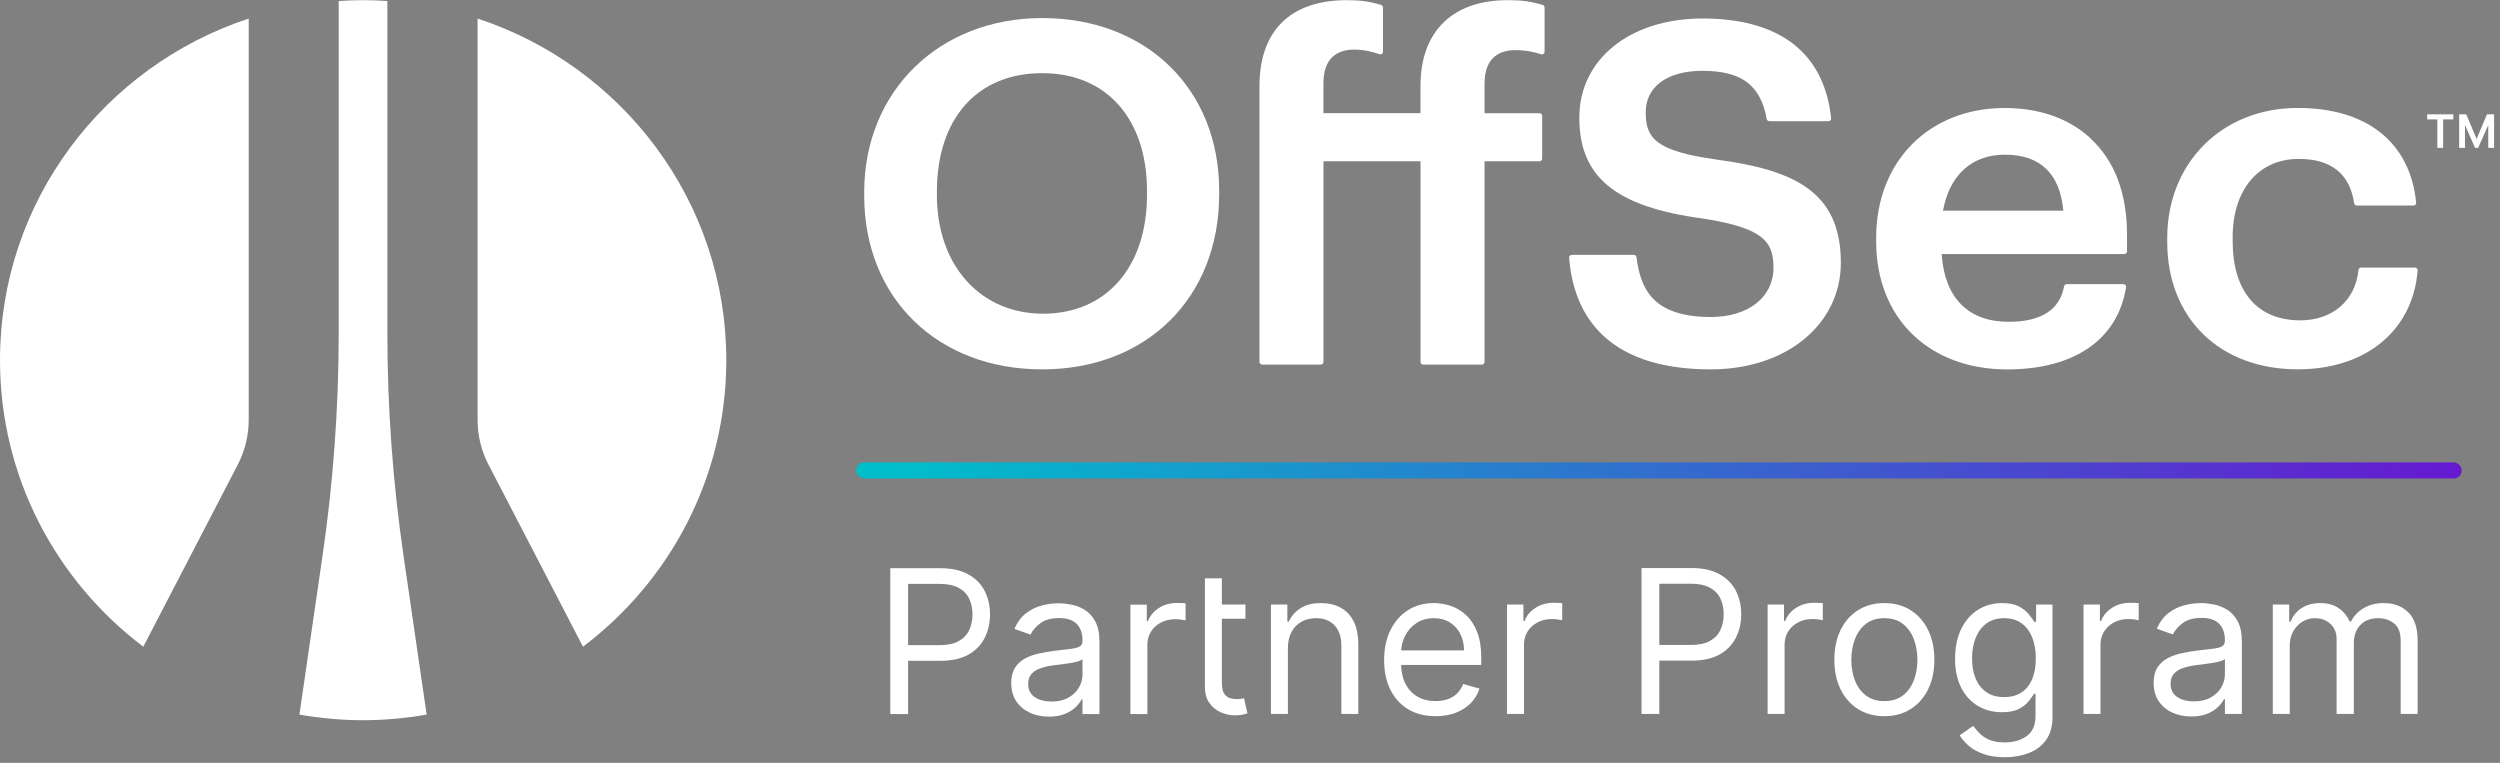 <svg width="331" height="101" viewBox="0 0 331 101" fill="none" xmlns="http://www.w3.org/2000/svg">
<rect x="0" y="0" width="331" height="101" fill="#808080" stroke="none"/>
<path d="M137.984 2.391C124.334 2.391 114.421 12.079 114.421 25.426V25.927C114.421 39.455 124.111 48.904 137.984 48.904C151.857 48.904 161.418 39.379 161.418 25.741V25.24C161.418 11.788 151.781 2.391 137.984 2.391ZM124.046 25.362C124.046 15.691 129.387 9.685 137.984 9.685C146.581 9.685 151.863 15.814 151.863 25.298V25.799C151.863 35.359 146.469 41.534 138.113 41.534C129.758 41.534 124.046 35.091 124.046 25.857V25.356V25.362Z" fill="white"/>
<path d="M204.242 0.661C202.715 0.189 201.516 0.02 199.647 0.02C192.29 0.02 188.072 4.168 188.072 11.397V14.98H175.221V11.025C175.221 7.343 177.43 6.568 179.287 6.568C180.727 6.568 181.884 6.912 182.63 7.174C182.736 7.215 182.859 7.197 182.953 7.133C183.048 7.069 183.106 6.964 183.106 6.848V0.987C183.106 0.836 183.006 0.702 182.86 0.655C181.332 0.189 180.145 0.02 178.324 0.02C170.861 0.02 166.754 4.063 166.754 11.398V47.926C166.754 48.118 166.912 48.27 167.112 48.27H174.869C175.063 48.27 175.227 48.112 175.227 47.926V21.348H188.078V47.932C188.078 48.124 188.237 48.275 188.437 48.275H196.193C196.387 48.275 196.552 48.118 196.552 47.932V21.348H203.826C204.02 21.348 204.184 21.191 204.184 21.004V15.33C204.184 15.138 204.026 14.986 203.826 14.986H196.552V11.094C196.552 7.412 198.761 6.638 200.617 6.638C202.145 6.638 203.315 6.935 204.025 7.18C204.137 7.22 204.254 7.203 204.349 7.139C204.443 7.075 204.502 6.97 204.502 6.853V0.987C204.502 0.835 204.402 0.701 204.255 0.655L204.243 0.661H204.242Z" fill="white"/>
<path d="M227.076 21.092C219.22 19.985 217.892 18.284 217.892 14.887C217.892 11.491 220.707 9.376 225.419 9.376C230.578 9.376 233.117 11.287 233.916 15.761C233.945 15.93 234.092 16.047 234.269 16.047H242.089C242.189 16.047 242.289 16.006 242.354 15.93C242.418 15.861 242.454 15.761 242.442 15.662C241.531 7.017 235.649 2.449 225.419 2.449C215.812 2.449 209.101 7.844 209.101 15.575C209.101 23.306 213.714 27.395 225.554 28.945C233.475 30.204 234.808 31.975 234.808 35.459C234.808 39.35 231.471 41.972 226.512 41.972C218.761 41.972 217.198 38.162 216.669 34.049C216.645 33.874 216.493 33.746 216.316 33.746H208.108C208.008 33.746 207.914 33.787 207.849 33.857C207.785 33.927 207.749 34.02 207.755 34.119C208.266 40.866 211.939 48.905 226.512 48.905C236.489 48.905 243.728 42.963 243.728 34.783C243.728 25.235 237.358 22.468 227.075 21.099V21.093L227.076 21.092Z" fill="white"/>
<path d="M276.717 18.249C273.879 15.662 269.978 14.299 265.429 14.299C255.405 14.299 248.406 21.36 248.406 31.479V31.98C248.406 42.105 255.375 48.91 265.752 48.91C274.654 48.91 280.389 44.943 281.494 38.022C281.511 37.923 281.482 37.818 281.411 37.742C281.341 37.666 281.247 37.619 281.141 37.619H273.637C273.467 37.619 273.32 37.742 273.285 37.905C272.721 41.022 270.247 42.607 265.94 42.607C260.587 42.607 257.443 39.42 257.079 33.635H281.258C281.452 33.635 281.617 33.478 281.617 33.291V31.112C281.617 25.548 279.965 21.226 276.71 18.26L276.716 18.248L276.717 18.249ZM257.256 27.891C258.108 23.177 261.081 20.48 265.429 20.48C270.124 20.48 272.733 22.974 273.186 27.891H257.256Z" fill="white"/>
<path d="M319.988 35.54C319.918 35.47 319.824 35.429 319.729 35.429H312.614C312.431 35.429 312.279 35.563 312.261 35.744C311.867 39.793 308.835 42.414 304.54 42.414C298.858 42.414 295.603 38.587 295.603 31.916V31.415C295.603 25.112 299.034 21.04 304.352 21.04C308.647 21.04 311.121 23.014 311.691 26.912C311.714 27.081 311.867 27.209 312.044 27.209H319.547C319.647 27.209 319.741 27.168 319.812 27.093C319.877 27.023 319.912 26.924 319.9 26.825C319.101 18.861 313.39 14.293 304.223 14.293C294.21 14.293 286.941 21.547 286.941 31.532V32.033C286.941 42.123 293.887 48.899 304.223 48.899C313.248 48.899 319.477 43.755 320.094 35.796C320.1 35.703 320.064 35.604 320 35.534L319.988 35.54H319.988Z" fill="white"/>
<path fill-rule="evenodd" clip-rule="evenodd" d="M51.288 44.151C51.288 54.002 52.007 63.854 53.431 73.616L56.489 94.612C53.746 95.088 50.943 95.356 48.065 95.356C45.187 95.356 42.385 95.088 39.642 94.612L42.7 73.616C44.124 63.854 44.843 54.017 44.843 44.151V0.139C45.907 0.064 46.971 0.02 48.065 0.02C49.159 0.02 50.224 0.064 51.288 0.139V44.151ZM18.974 85.623L31.489 61.506C32.433 59.678 32.928 57.658 32.928 55.622V2.457C13.804 8.757 0 26.617 0 47.687C0 63.17 7.449 76.915 18.974 85.623ZM63.233 55.622C63.233 57.673 63.727 59.694 64.672 61.507L77.187 85.623C88.712 76.916 96.161 63.171 96.161 47.688C96.161 26.617 82.357 8.742 63.233 2.457V55.622Z" fill="white"/>
<rect x="113.359" y="61.222" width="212.573" height="2.129" rx="1.064" fill="url(#paint0_linear_215_2635)"/>
<path d="M117.875 94.544V75.231H124.458C125.986 75.231 127.235 75.504 128.205 76.051C129.182 76.592 129.905 77.325 130.374 78.249C130.843 79.173 131.078 80.204 131.078 81.342C131.078 82.48 130.843 83.514 130.374 84.444C129.911 85.375 129.194 86.117 128.224 86.67C127.254 87.217 126.011 87.49 124.496 87.49H119.778V85.416H124.42C125.466 85.416 126.306 85.236 126.94 84.878C127.574 84.52 128.034 84.036 128.319 83.426C128.611 82.81 128.757 82.115 128.757 81.342C128.757 80.569 128.611 79.877 128.319 79.267C128.034 78.657 127.571 78.18 126.931 77.834C126.29 77.482 125.44 77.306 124.381 77.306H120.234V94.544H117.875Z" fill="white"/>
<path d="M138.873 94.883C137.947 94.883 137.107 94.711 136.352 94.365C135.598 94.013 134.998 93.507 134.554 92.847C134.111 92.18 133.889 91.376 133.889 90.433C133.889 89.603 134.053 88.93 134.383 88.414C134.713 87.893 135.154 87.484 135.705 87.189C136.257 86.893 136.866 86.673 137.532 86.528C138.204 86.377 138.879 86.258 139.558 86.17C140.445 86.057 141.165 85.972 141.717 85.915C142.275 85.853 142.681 85.749 142.934 85.604C143.194 85.46 143.324 85.208 143.324 84.85V84.774C143.324 83.844 143.068 83.121 142.554 82.605C142.047 82.09 141.276 81.832 140.243 81.832C139.171 81.832 138.331 82.065 137.722 82.53C137.113 82.995 136.685 83.492 136.438 84.02L134.307 83.266C134.688 82.385 135.195 81.7 135.829 81.21C136.469 80.713 137.167 80.367 137.922 80.172C138.683 79.971 139.431 79.871 140.166 79.871C140.636 79.871 141.175 79.927 141.783 80.04C142.399 80.147 142.991 80.37 143.562 80.71C144.139 81.049 144.618 81.562 144.998 82.247C145.379 82.932 145.569 83.85 145.569 85.001V94.544H143.324V92.583H143.21C143.058 92.897 142.804 93.233 142.449 93.592C142.094 93.95 141.622 94.255 141.032 94.506C140.442 94.758 139.723 94.883 138.873 94.883ZM139.215 92.884C140.103 92.884 140.851 92.711 141.46 92.366C142.075 92.02 142.538 91.573 142.849 91.027C143.166 90.48 143.324 89.904 143.324 89.301V87.264C143.229 87.377 143.02 87.481 142.697 87.575C142.38 87.663 142.012 87.742 141.593 87.811C141.181 87.874 140.778 87.93 140.385 87.981C139.998 88.025 139.684 88.062 139.444 88.094C138.86 88.169 138.315 88.292 137.807 88.462C137.307 88.625 136.901 88.873 136.59 89.207C136.286 89.534 136.133 89.98 136.133 90.546C136.133 91.319 136.422 91.904 136.999 92.3C137.582 92.689 138.321 92.884 139.215 92.884Z" fill="white"/>
<path d="M149.666 94.544V80.059H151.835V82.247H151.987C152.254 81.53 152.736 80.949 153.433 80.502C154.131 80.056 154.917 79.833 155.792 79.833C155.957 79.833 156.163 79.836 156.41 79.842C156.658 79.849 156.845 79.858 156.972 79.871V82.134C156.895 82.115 156.721 82.087 156.448 82.049C156.182 82.005 155.9 81.983 155.602 81.983C154.892 81.983 154.257 82.131 153.699 82.426C153.148 82.715 152.71 83.118 152.387 83.633C152.07 84.142 151.911 84.724 151.911 85.378V94.544H149.666Z" fill="white"/>
<path d="M217.335 94.522V75.209H223.917C225.446 75.209 226.695 75.482 227.665 76.029C228.642 76.57 229.365 77.302 229.834 78.226C230.303 79.151 230.538 80.182 230.538 81.32C230.538 82.457 230.303 83.492 229.834 84.422C229.371 85.353 228.654 86.094 227.684 86.648C226.714 87.195 225.471 87.468 223.955 87.468H219.238V85.393H223.879C224.926 85.393 225.766 85.214 226.4 84.856C227.034 84.498 227.494 84.013 227.779 83.404C228.071 82.787 228.217 82.093 228.217 81.32C228.217 80.546 228.071 79.855 227.779 79.245C227.494 78.635 227.031 78.157 226.39 77.811C225.75 77.459 224.9 77.283 223.841 77.283H219.694V94.522H217.335Z" fill="white"/>
<path d="M234.033 94.522V80.037H236.202V82.225H236.354C236.621 81.508 237.102 80.927 237.8 80.48C238.498 80.034 239.284 79.811 240.159 79.811C240.324 79.811 240.53 79.814 240.777 79.82C241.025 79.826 241.212 79.836 241.338 79.848V82.112C241.262 82.093 241.088 82.064 240.815 82.027C240.549 81.983 240.267 81.961 239.969 81.961C239.258 81.961 238.624 82.109 238.066 82.404C237.515 82.693 237.077 83.096 236.754 83.611C236.437 84.12 236.278 84.702 236.278 85.356V94.522H234.033Z" fill="white"/>
<path d="M249.49 94.824C248.171 94.824 247.014 94.512 246.018 93.89C245.029 93.268 244.255 92.397 243.697 91.278C243.146 90.159 242.87 88.851 242.87 87.355C242.87 85.846 243.146 84.529 243.697 83.404C244.255 82.278 245.029 81.404 246.018 80.782C247.014 80.16 248.171 79.848 249.49 79.848C250.809 79.848 251.963 80.16 252.952 80.782C253.948 81.404 254.722 82.278 255.273 83.404C255.831 84.529 256.11 85.846 256.11 87.355C256.11 88.851 255.831 90.159 255.273 91.278C254.722 92.397 253.948 93.268 252.952 93.89C251.963 94.512 250.809 94.824 249.49 94.824ZM249.49 92.824C250.492 92.824 251.316 92.57 251.963 92.061C252.61 91.551 253.089 90.882 253.399 90.052C253.71 89.222 253.866 88.323 253.866 87.355C253.866 86.387 253.71 85.484 253.399 84.648C253.089 83.812 252.61 83.136 251.963 82.621C251.316 82.105 250.492 81.848 249.49 81.848C248.488 81.848 247.664 82.105 247.017 82.621C246.37 83.136 245.891 83.812 245.581 84.648C245.27 85.484 245.115 86.387 245.115 87.355C245.115 88.323 245.27 89.222 245.581 90.052C245.891 90.882 246.37 91.551 247.017 92.061C247.664 92.57 248.488 92.824 249.49 92.824Z" fill="white"/>
<path d="M265.434 100.255C264.35 100.255 263.418 100.117 262.638 99.841C261.858 99.57 261.208 99.212 260.688 98.765C260.174 98.325 259.765 97.854 259.461 97.351L261.249 96.106C261.452 96.37 261.709 96.672 262.02 97.011C262.33 97.357 262.755 97.656 263.294 97.907C263.84 98.165 264.553 98.294 265.434 98.294C266.614 98.294 267.587 98.011 268.354 97.445C269.122 96.879 269.505 95.993 269.505 94.786V91.844H269.315C269.15 92.108 268.916 92.435 268.611 92.824C268.313 93.208 267.882 93.55 267.318 93.852C266.76 94.148 266.005 94.296 265.054 94.296C263.874 94.296 262.815 94.019 261.877 93.466C260.945 92.912 260.206 92.108 259.661 91.052C259.122 89.995 258.852 88.713 258.852 87.204C258.852 85.72 259.115 84.428 259.642 83.328C260.168 82.222 260.9 81.367 261.839 80.763C262.777 80.153 263.862 79.848 265.092 79.848C266.043 79.848 266.798 80.006 267.356 80.32C267.92 80.628 268.351 80.98 268.649 81.376C268.954 81.766 269.188 82.087 269.353 82.338H269.582V80.037H271.75V94.937C271.75 96.181 271.465 97.194 270.894 97.973C270.33 98.759 269.569 99.334 268.611 99.699C267.66 100.07 266.601 100.255 265.434 100.255ZM265.358 92.296C266.259 92.296 267.02 92.092 267.641 91.683C268.263 91.275 268.735 90.687 269.058 89.92C269.382 89.153 269.543 88.235 269.543 87.166C269.543 86.123 269.385 85.202 269.068 84.403C268.751 83.605 268.282 82.979 267.66 82.527C267.039 82.074 266.271 81.848 265.358 81.848C264.407 81.848 263.614 82.087 262.98 82.564C262.353 83.042 261.88 83.683 261.563 84.488C261.252 85.293 261.097 86.186 261.097 87.166C261.097 88.172 261.255 89.062 261.573 89.835C261.896 90.602 262.372 91.206 262.999 91.646C263.633 92.079 264.42 92.296 265.358 92.296Z" fill="white"/>
<path d="M275.859 94.522V80.037H278.028V82.225H278.18C278.447 81.508 278.929 80.927 279.626 80.48C280.324 80.034 281.11 79.811 281.985 79.811C282.15 79.811 282.356 79.814 282.603 79.82C282.851 79.826 283.038 79.836 283.164 79.848V82.112C283.088 82.093 282.914 82.064 282.641 82.027C282.375 81.983 282.093 81.961 281.795 81.961C281.085 81.961 280.45 82.109 279.892 82.404C279.341 82.693 278.903 83.096 278.58 83.611C278.263 84.12 278.104 84.702 278.104 85.356V94.522H275.859Z" fill="white"/>
<path d="M290.125 94.861C289.199 94.861 288.359 94.688 287.604 94.343C286.85 93.991 286.25 93.484 285.806 92.824C285.363 92.158 285.141 91.353 285.141 90.41C285.141 89.58 285.305 88.908 285.635 88.392C285.965 87.87 286.406 87.462 286.957 87.166C287.509 86.871 288.118 86.651 288.784 86.506C289.456 86.355 290.131 86.236 290.81 86.148C291.697 86.035 292.417 85.95 292.969 85.893C293.527 85.83 293.933 85.727 294.186 85.582C294.446 85.437 294.576 85.186 294.576 84.828V84.752C294.576 83.822 294.32 83.099 293.806 82.583C293.299 82.068 292.528 81.81 291.494 81.81C290.423 81.81 289.583 82.043 288.974 82.508C288.365 82.973 287.937 83.47 287.69 83.998L285.559 83.243C285.94 82.363 286.447 81.678 287.081 81.188C287.721 80.691 288.419 80.345 289.174 80.15C289.935 79.949 290.683 79.848 291.418 79.848C291.888 79.848 292.427 79.905 293.035 80.018C293.65 80.125 294.243 80.348 294.814 80.688C295.391 81.027 295.87 81.54 296.25 82.225C296.631 82.91 296.821 83.828 296.821 84.978V94.522H294.576V92.56H294.462C294.31 92.875 294.056 93.211 293.701 93.569C293.346 93.928 292.874 94.233 292.284 94.484C291.694 94.736 290.975 94.861 290.125 94.861ZM290.467 92.862C291.355 92.862 292.103 92.689 292.712 92.343C293.327 91.998 293.79 91.551 294.101 91.004C294.418 90.457 294.576 89.882 294.576 89.279V87.242C294.481 87.355 294.272 87.459 293.949 87.553C293.631 87.641 293.264 87.719 292.845 87.789C292.433 87.852 292.03 87.908 291.637 87.958C291.25 88.002 290.936 88.04 290.695 88.072C290.112 88.147 289.567 88.27 289.059 88.439C288.558 88.603 288.153 88.851 287.842 89.184C287.538 89.511 287.385 89.958 287.385 90.523C287.385 91.297 287.674 91.881 288.251 92.277C288.834 92.667 289.573 92.862 290.467 92.862Z" fill="white"/>
<path d="M300.918 94.522V80.037H303.087V82.3H303.277C303.582 81.527 304.073 80.927 304.752 80.499C305.43 80.065 306.245 79.848 307.196 79.848C308.16 79.848 308.962 80.065 309.603 80.499C310.25 80.927 310.754 81.527 311.115 82.3H311.267C311.641 81.552 312.203 80.958 312.951 80.518C313.699 80.072 314.596 79.848 315.643 79.848C316.949 79.848 318.018 80.254 318.848 81.065C319.679 81.87 320.094 83.124 320.094 84.828V94.522H317.85V84.828C317.85 83.759 317.555 82.995 316.965 82.536C316.375 82.077 315.681 81.848 314.882 81.848C313.855 81.848 313.059 82.156 312.494 82.772C311.93 83.382 311.648 84.155 311.648 85.092V94.522H309.365V84.601C309.365 83.778 309.095 83.114 308.556 82.612C308.017 82.102 307.323 81.848 306.473 81.848C305.89 81.848 305.345 82.002 304.837 82.31C304.336 82.618 303.93 83.045 303.62 83.592C303.315 84.133 303.163 84.758 303.163 85.469V94.522H300.918Z" fill="white"/>
<path d="M164.896 80.037V81.923H159.532V80.037H164.896ZM159.532 76.567H161.776V90.373C161.776 91.001 161.868 91.473 162.052 91.787C162.242 92.095 162.483 92.302 162.775 92.409C163.073 92.51 163.387 92.56 163.717 92.56C163.964 92.56 164.167 92.548 164.326 92.523C164.484 92.491 164.611 92.466 164.706 92.447L165.163 94.446C165.01 94.503 164.798 94.559 164.525 94.616C164.253 94.679 163.907 94.71 163.489 94.71C162.854 94.71 162.233 94.575 161.624 94.305C161.022 94.035 160.521 93.623 160.121 93.07C159.728 92.516 159.532 91.819 159.532 90.976V76.567Z" fill="white"/>
<path d="M170.518 85.808V94.522H168.273V80.037H170.442V82.3H170.632C170.974 81.565 171.494 80.974 172.192 80.527C172.889 80.075 173.79 79.848 174.893 79.848C175.883 79.848 176.748 80.049 177.49 80.452C178.232 80.848 178.809 81.451 179.221 82.263C179.633 83.067 179.839 84.086 179.839 85.318V94.522H177.595V85.469C177.595 84.331 177.297 83.444 176.701 82.809C176.104 82.168 175.286 81.848 174.246 81.848C173.53 81.848 172.889 82.002 172.325 82.31C171.767 82.618 171.326 83.067 171.003 83.658C170.68 84.249 170.518 84.966 170.518 85.808Z" fill="white"/>
<path d="M190.067 94.823C188.659 94.823 187.445 94.516 186.424 93.899C185.409 93.277 184.626 92.409 184.075 91.297C183.529 90.178 183.257 88.876 183.257 87.392C183.257 85.909 183.529 84.601 184.075 83.47C184.626 82.332 185.394 81.445 186.376 80.81C187.366 80.169 188.52 79.848 189.839 79.848C190.6 79.848 191.351 79.974 192.093 80.226C192.835 80.477 193.51 80.886 194.119 81.451C194.728 82.011 195.213 82.753 195.574 83.677C195.936 84.601 196.117 85.739 196.117 87.091V88.034H184.855V86.11H193.834C193.834 85.293 193.669 84.564 193.339 83.922C193.016 83.281 192.553 82.775 191.95 82.404C191.354 82.033 190.65 81.848 189.839 81.848C188.945 81.848 188.171 82.068 187.518 82.508C186.871 82.942 186.373 83.507 186.025 84.205C185.676 84.903 185.501 85.651 185.501 86.45V87.732C185.501 88.826 185.692 89.753 186.072 90.514C186.459 91.268 186.995 91.844 187.68 92.24C188.364 92.629 189.16 92.824 190.067 92.824C190.657 92.824 191.189 92.743 191.665 92.579C192.147 92.409 192.562 92.158 192.911 91.825C193.26 91.485 193.529 91.064 193.72 90.561L195.888 91.165C195.66 91.894 195.276 92.535 194.737 93.088C194.198 93.635 193.533 94.063 192.74 94.371C191.947 94.673 191.056 94.823 190.067 94.823Z" fill="white"/>
<path d="M199.531 94.522V80.037H201.7V82.225H201.852C202.119 81.508 202.601 80.927 203.298 80.48C203.996 80.034 204.782 79.811 205.657 79.811C205.822 79.811 206.028 79.814 206.275 79.82C206.523 79.826 206.71 79.836 206.837 79.848V82.112C206.76 82.093 206.586 82.064 206.313 82.027C206.047 81.983 205.765 81.961 205.467 81.961C204.757 81.961 204.122 82.109 203.564 82.404C203.013 82.693 202.575 83.096 202.252 83.611C201.935 84.12 201.776 84.702 201.776 85.356V94.522H199.531Z" fill="white"/>
<path d="M327.7 19.577L325.737 15.135H326.532L327.904 18.394L329.277 15.135H330.072L328.109 19.577H327.7ZM325.593 19.577V15.135H326.363V19.577H325.593ZM329.446 19.577V15.135H330.216V19.577H329.446ZM322.703 19.577V15.521H323.473V19.577H322.703ZM321.354 15.811V15.135H324.822V15.811H321.354Z" fill="white"/>
<defs>
<linearGradient id="paint0_linear_215_2635" x1="117.117" y1="63.35" x2="325.932" y2="63.35" gradientUnits="userSpaceOnUse">
<stop stop-color="#00BFCB"/>
<stop offset="1" stop-color="#6619D0"/>
</linearGradient>
</defs>
</svg>
